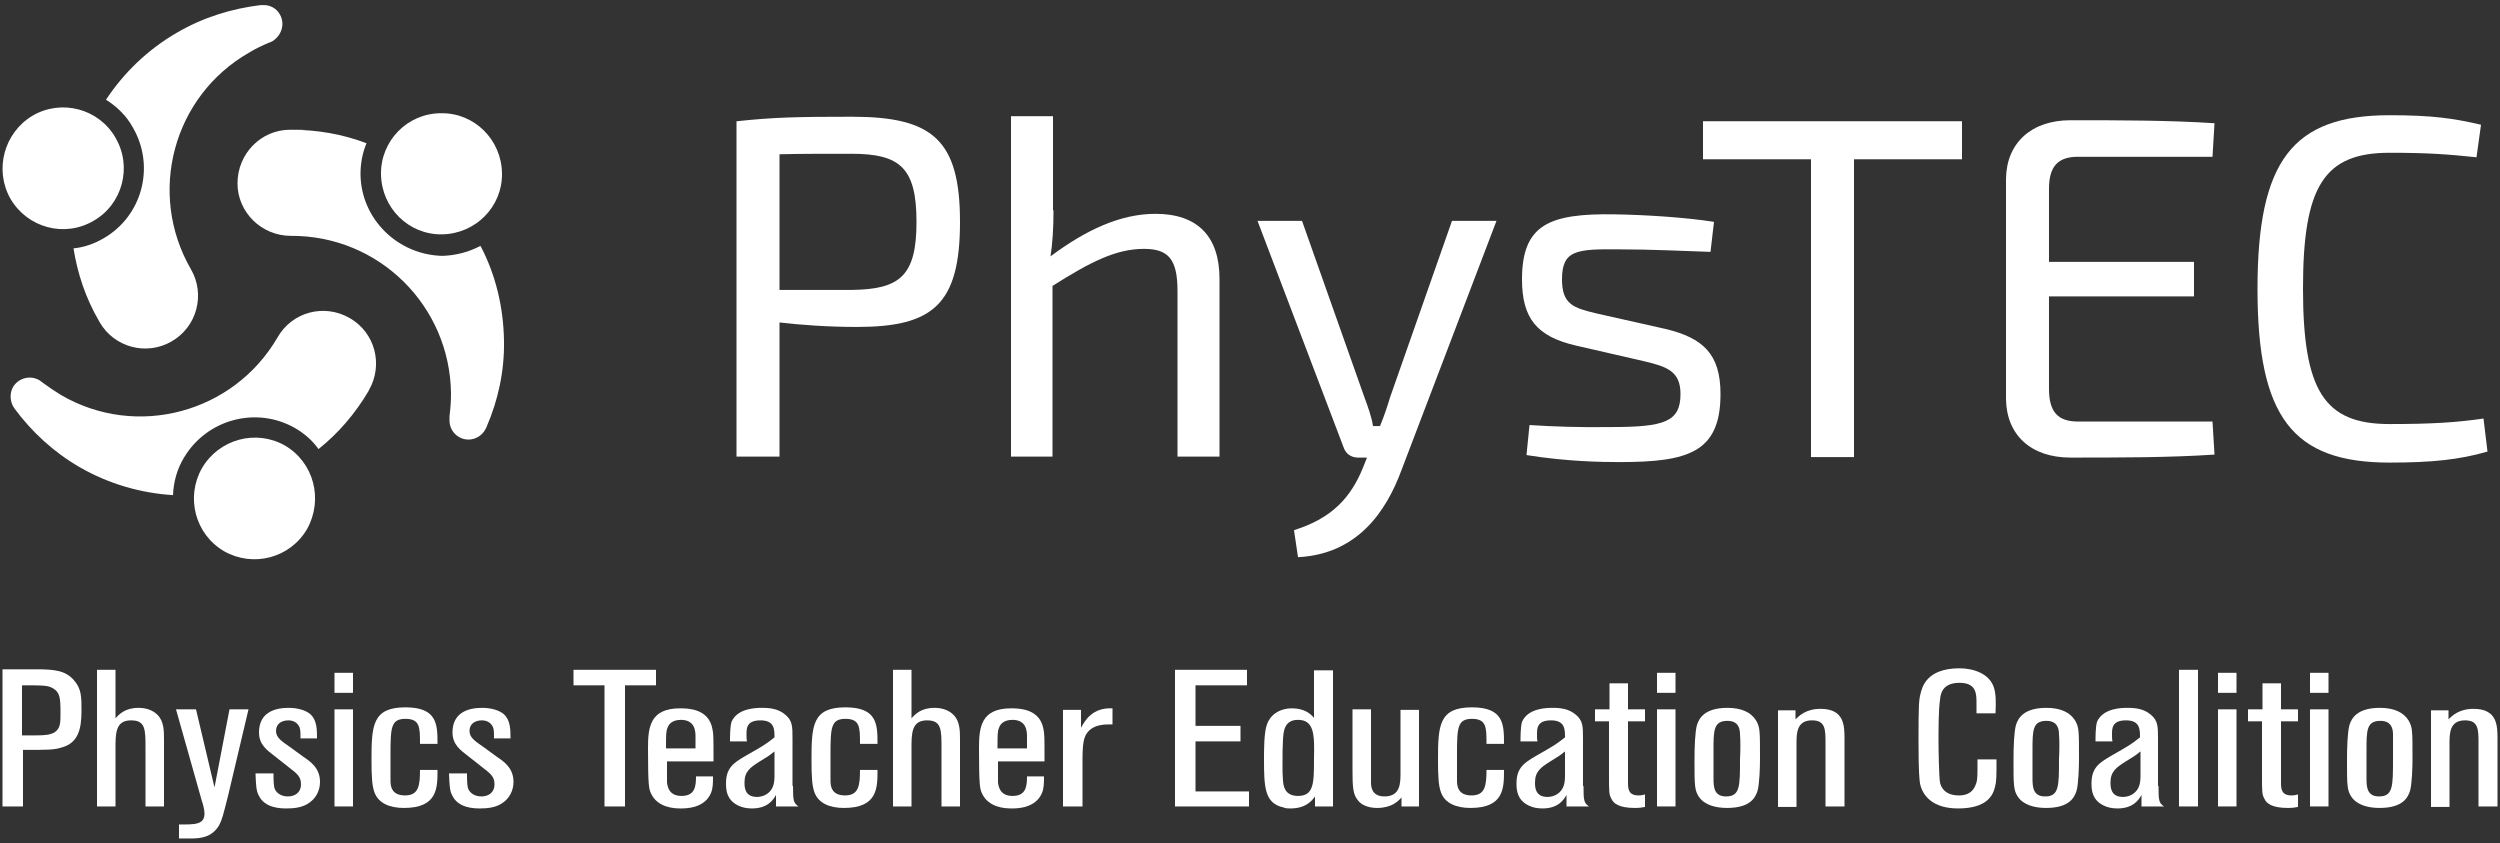<svg preserveAspectRatio="xMinYMin" width="329" height="111" viewBox="0 0 329 111" fill="none" xmlns="http://www.w3.org/2000/svg">
<rect x="0" y="0" width="329" height="111" fill="#333333" stroke="none"/>
<g clip-path="url(#clip0)">
<path d="M2.961 106.128H0.329V88.081H4.738C7.106 88.081 8.62 88.212 9.738 89.53C10.725 90.649 10.725 91.703 10.725 93.548C10.725 95.985 10.265 97.763 8.159 98.356C7.106 98.685 6.514 98.685 3.027 98.685V106.128H2.961ZM2.961 96.775H4.738C5.922 96.775 6.58 96.709 7.172 96.38C7.962 95.853 7.962 95.129 7.962 93.811C7.962 91.901 7.896 91.111 6.975 90.584C6.317 90.188 5.725 90.188 2.895 90.188V96.775H2.961Z" fill="white"/>
<path d="M21.582 106.129H19.148V98.488C19.148 95.985 19.148 94.799 17.24 94.799C15.2 94.799 15.2 96.512 15.2 98.488V106.129H12.765V88.147H15.2V94.536C15.66 94.009 16.45 93.153 18.227 93.153C19.279 93.153 20.135 93.482 20.727 94.075C21.582 94.931 21.582 96.182 21.582 97.368V106.129Z" fill="white"/>
<path d="M32.703 93.35L30.071 104.482C29.347 107.38 29.215 107.907 28.82 108.632C27.899 110.146 26.517 110.344 25.136 110.344H23.556V108.5C25.596 108.5 26.912 108.566 26.912 107.051C26.912 106.524 26.649 105.602 26.583 105.47L23.162 93.35H25.794L28.228 103.626L30.202 93.35H32.703Z" fill="white"/>
<path d="M36.19 99.542C35.071 98.685 34.084 97.961 34.084 96.38C34.084 93.745 36.19 93.152 37.967 93.152C39.217 93.152 40.27 93.482 40.862 94.009C41.717 94.799 41.717 96.051 41.717 97.17H39.546C39.546 96.182 39.546 95.853 39.283 95.458C38.888 94.865 38.23 94.799 37.967 94.799C37.045 94.799 36.322 95.26 36.322 96.182C36.322 97.039 36.98 97.5 38.23 98.356L39.941 99.607C40.928 100.266 42.112 101.122 42.112 102.901C42.112 104.021 41.586 105.14 40.467 105.799C39.677 106.26 38.756 106.392 37.703 106.392C36.848 106.392 34.874 106.326 34.084 104.745C33.69 104.086 33.69 103.23 33.624 101.781H35.993C35.993 102.637 35.993 103.494 36.19 103.889C36.453 104.416 37.045 104.811 37.901 104.811C38.822 104.811 39.612 104.284 39.612 103.23C39.612 102.242 39.151 101.847 38.032 100.991L36.19 99.542Z" fill="white"/>
<path d="M46.455 91.176H44.02V88.541H46.455V91.176ZM46.455 106.128H44.02V93.35H46.455V106.128Z" fill="white"/>
<path d="M57.575 101.386C57.575 103.691 57.575 106.326 53.166 106.326C51.324 106.326 49.811 105.733 49.284 104.284C48.955 103.428 48.889 102.11 48.889 100.003C48.889 95.458 49.021 93.086 53.364 93.086C57.575 93.086 57.575 95.392 57.575 97.895H55.272C55.272 95.721 55.272 94.601 53.364 94.601C51.456 94.601 51.39 95.721 51.39 99.278C51.39 99.805 51.39 101.583 51.39 102.703C51.39 103.362 51.456 104.679 53.298 104.679C55.075 104.679 55.272 103.428 55.272 101.32H57.575V101.386Z" fill="white"/>
<path d="M61.655 99.542C60.536 98.685 59.549 97.961 59.549 96.38C59.549 93.745 61.655 93.152 63.431 93.152C64.681 93.152 65.734 93.482 66.326 94.009C67.182 94.799 67.182 96.051 67.182 97.17H65.01C65.01 96.182 65.01 95.853 64.747 95.458C64.352 94.865 63.694 94.799 63.431 94.799C62.51 94.799 61.786 95.26 61.786 96.182C61.786 97.039 62.444 97.5 63.694 98.356L65.405 99.607C66.392 100.266 67.577 101.122 67.577 102.901C67.577 104.021 67.05 105.14 65.932 105.799C65.142 106.26 64.221 106.392 63.168 106.392C62.313 106.392 60.339 106.326 59.549 104.745C59.154 104.086 59.154 103.23 59.088 101.781H61.457C61.457 102.637 61.457 103.494 61.655 103.889C61.918 104.416 62.51 104.811 63.365 104.811C64.287 104.811 65.076 104.284 65.076 103.23C65.076 102.242 64.616 101.847 63.497 100.991L61.655 99.542Z" fill="white"/>
<path d="M82.184 106.129H79.552V90.188H75.473V88.147H86.33V90.188H82.25V106.129H82.184Z" fill="white"/>
<path d="M93.831 102.176C93.831 103.033 93.831 103.691 93.568 104.35C92.712 106.392 90.278 106.392 89.554 106.392C88.633 106.392 86.527 106.26 85.672 104.416C85.408 103.823 85.277 103.56 85.277 98.422C85.277 95.721 85.54 93.218 89.488 93.218C90.475 93.218 93.304 93.218 93.765 95.985C93.897 96.643 93.897 96.973 93.897 100.2H87.777C87.777 101.188 87.777 102.506 87.777 102.967C87.843 103.428 87.975 104.745 89.685 104.745C91.462 104.745 91.594 103.494 91.594 102.176H93.831ZM91.528 98.488V96.907C91.528 96.248 91.462 94.733 89.62 94.733C88.369 94.733 87.975 95.392 87.843 95.787C87.646 96.248 87.646 96.709 87.646 98.488H91.528Z" fill="white"/>
<path d="M104.359 103.428C104.359 105.404 104.425 105.667 105.083 106.128H102.122V104.613C101.793 105.206 101.069 106.392 98.963 106.392C98.239 106.392 97.647 106.26 97.121 105.997C95.673 105.272 95.542 104.086 95.542 103.098C95.542 101.057 96.529 100.398 98.108 99.476C100.411 98.158 100.674 98.027 101.924 97.039C101.924 95.985 101.924 94.799 100.082 94.799C98.239 94.799 98.239 95.853 98.239 96.643C98.239 97.039 98.239 97.302 98.305 97.566H96.068C96.068 97.039 96.068 95.655 96.265 94.997C97.055 93.152 99.621 93.152 100.279 93.152C101.398 93.152 102.451 93.284 103.372 94.075C104.293 94.865 104.293 95.59 104.293 97.302V103.428H104.359ZM101.924 98.883C101.2 99.476 101.069 99.542 99.884 100.266C98.766 100.991 97.976 101.518 97.976 102.967C97.976 103.56 97.976 104.877 99.621 104.877C100.082 104.877 100.542 104.745 100.937 104.482C101.793 103.889 101.924 103.033 101.924 102.045V98.883Z" fill="white"/>
<path d="M115.479 101.386C115.479 103.691 115.479 106.326 111.07 106.326C109.228 106.326 107.715 105.733 107.188 104.284C106.859 103.428 106.793 102.11 106.793 100.003C106.793 95.458 106.925 93.086 111.268 93.086C115.479 93.086 115.479 95.392 115.479 97.895H113.176C113.176 95.721 113.176 94.601 111.268 94.601C109.36 94.601 109.294 95.721 109.294 99.278C109.294 99.805 109.294 101.583 109.294 102.703C109.294 103.362 109.36 104.679 111.202 104.679C112.979 104.679 113.176 103.428 113.176 101.32H115.479V101.386Z" fill="white"/>
<path d="M126.336 106.129H123.901V98.488C123.901 95.985 123.901 94.799 121.993 94.799C119.953 94.799 119.953 96.512 119.953 98.488V106.129H117.519V88.147H119.953V94.536C120.414 94.009 121.204 93.153 122.98 93.153C124.033 93.153 124.888 93.482 125.481 94.075C126.336 94.931 126.336 96.182 126.336 97.368V106.129Z" fill="white"/>
<path d="M137.39 102.176C137.39 103.033 137.39 103.691 137.127 104.35C136.272 106.392 133.837 106.392 133.113 106.392C132.192 106.392 130.087 106.26 129.231 104.416C128.968 103.823 128.836 103.56 128.836 98.422C128.836 95.721 129.1 93.218 133.048 93.218C134.035 93.218 136.864 93.218 137.325 95.985C137.456 96.643 137.456 96.973 137.456 100.2H131.337C131.337 101.188 131.337 102.506 131.337 102.967C131.403 103.428 131.534 104.745 133.245 104.745C135.022 104.745 135.153 103.494 135.153 102.176H137.39ZM135.153 98.488V96.907C135.153 96.248 135.087 94.733 133.245 94.733C131.995 94.733 131.6 95.392 131.468 95.787C131.271 96.248 131.271 96.709 131.271 98.488H135.153Z" fill="white"/>
<path d="M142.391 106.128H139.891V93.416H142.26V95.787C142.786 94.799 143.773 93.086 146.405 93.218V95.326C145.286 95.326 143.97 95.326 143.115 96.38C142.654 96.973 142.457 97.697 142.457 100.068V106.128H142.391Z" fill="white"/>
<path d="M164.368 106.129H154.63V88.147H164.105V90.188H157.328V95.524H163.25V97.566H157.328V104.152H164.368V106.129Z" fill="white"/>
<path d="M175.357 106.129H173.054V104.811C172.725 105.272 171.935 106.392 169.83 106.392C169.501 106.392 169.172 106.392 168.909 106.26C166.408 105.733 166.342 103.56 166.342 99.871C166.342 98.686 166.342 96.314 166.737 95.326C167.132 94.141 168.316 93.218 170.027 93.218C171.738 93.218 172.528 94.009 172.922 94.47V88.212H175.423V106.129H175.357ZM170.817 94.733C168.974 94.733 168.909 96.314 168.843 97.302C168.777 98.686 168.777 98.686 168.777 100.727C168.777 101.32 168.777 101.979 168.843 102.769C168.909 103.296 168.974 104.745 170.817 104.745C172.922 104.745 172.922 103.033 172.922 99.805C172.988 96.775 172.988 94.733 170.817 94.733Z" fill="white"/>
<path d="M186.806 106.129H184.437V104.943C183.977 105.47 183.121 106.326 181.213 106.326C179.963 106.326 179.108 105.865 178.713 105.338C178.055 104.548 177.989 103.626 177.989 101.386V93.35H180.424V101.715V102.967C180.424 103.494 180.489 104.811 182.2 104.811C184.306 104.811 184.306 103.033 184.306 101.715V93.416H186.74V106.129H186.806Z" fill="white"/>
<path d="M197.926 101.386C197.926 103.691 197.926 106.326 193.518 106.326C191.675 106.326 190.162 105.733 189.636 104.284C189.307 103.428 189.241 102.11 189.241 100.003C189.241 95.458 189.372 93.086 193.715 93.086C197.926 93.086 197.926 95.392 197.926 97.895H195.623C195.623 95.721 195.623 94.601 193.715 94.601C191.807 94.601 191.741 95.721 191.741 99.278C191.741 99.805 191.741 101.583 191.741 102.703C191.741 103.362 191.807 104.679 193.649 104.679C195.426 104.679 195.623 103.428 195.623 101.32H197.926V101.386Z" fill="white"/>
<path d="M208.389 103.428C208.389 105.404 208.454 105.667 209.112 106.128H206.151V104.613C205.822 105.206 205.099 106.392 202.993 106.392C202.269 106.392 201.677 106.26 201.151 105.997C199.703 105.272 199.571 104.086 199.571 103.098C199.571 101.057 200.558 100.398 202.138 99.476C204.441 98.158 204.704 98.027 205.954 97.039C205.954 95.985 205.954 94.799 204.112 94.799C202.269 94.799 202.269 95.853 202.269 96.643C202.269 97.039 202.269 97.302 202.335 97.566H200.098C200.098 97.039 200.098 95.655 200.295 94.997C201.085 93.152 203.651 93.152 204.309 93.152C205.428 93.152 206.48 93.284 207.402 94.075C208.323 94.865 208.323 95.59 208.323 97.302V103.428H208.389ZM205.954 98.883C205.23 99.476 205.099 99.542 203.914 100.266C202.796 100.991 202.006 101.518 202.006 102.967C202.006 103.56 202.006 104.877 203.651 104.877C204.112 104.877 204.572 104.745 204.967 104.482C205.822 103.889 205.954 103.033 205.954 102.045V98.883Z" fill="white"/>
<path d="M216.482 94.931H214.245V103.033C214.245 103.823 214.311 104.679 215.627 104.679C216.021 104.679 216.219 104.613 216.482 104.548V106.194C216.153 106.26 215.758 106.326 215.166 106.326C213.06 106.326 212.337 105.733 212.073 105.14C211.744 104.548 211.744 104.284 211.744 101.979V94.931H209.902V93.35H211.81V89.925H214.245V93.35H216.482V94.931Z" fill="white"/>
<path d="M220.496 91.176H218.061V88.541H220.496V91.176ZM220.496 106.128H218.061V93.35H220.496V106.128Z" fill="white"/>
<path d="M231.287 104.086C231.024 104.877 230.432 106.326 227.273 106.326C225.76 106.326 224.312 105.931 223.588 104.877C222.996 104.021 222.996 103.296 222.996 100.069C222.996 98.29 223.062 96.314 223.325 95.392C223.588 94.602 224.246 93.152 227.339 93.152C229.181 93.152 230.432 93.745 231.09 94.799C231.616 95.721 231.616 96.05 231.616 99.871C231.616 100.859 231.55 103.23 231.287 104.086ZM228.984 96.643C228.984 95.919 228.787 94.865 227.339 94.865C225.497 94.865 225.497 96.116 225.497 98.751C225.497 99.146 225.497 101.583 225.497 102.44C225.497 103.56 225.562 104.811 227.142 104.811C228.984 104.811 228.984 103.494 228.984 99.937C229.05 98.817 229.05 97.302 228.984 96.643Z" fill="white"/>
<path d="M242.736 106.128H240.236V97.829C240.236 95.985 240.236 94.799 238.459 94.799C236.419 94.799 236.419 96.512 236.419 97.961V106.194H233.985V93.482H236.288V94.667C236.748 94.206 237.67 93.284 239.578 93.284C242.736 93.284 242.736 95.524 242.736 97.302V106.128Z" fill="white"/>
<path d="M262.739 99.805C262.739 102.242 262.739 102.835 262.542 103.56C262.279 104.613 261.555 106.392 257.673 106.392C254.383 106.392 253.001 104.745 252.672 103.098C252.606 102.571 252.475 101.847 252.475 97.368C252.475 92.625 252.54 92.098 252.738 91.308C252.935 90.518 253.462 87.949 257.87 87.949C259.647 87.949 261.818 88.607 262.41 90.518C262.674 91.374 262.674 92.428 262.608 93.877H260.107V92.559C260.107 91.308 260.107 89.859 257.87 89.859C255.567 89.859 255.37 91.374 255.304 92.098C255.107 93.416 255.107 96.116 255.107 97.5C255.107 98.619 255.172 102.242 255.304 102.967C255.37 103.296 255.699 104.679 257.804 104.679C259.713 104.679 259.976 103.296 260.107 102.967C260.239 102.506 260.239 102.11 260.239 99.937H262.739V99.805Z" fill="white"/>
<path d="M273.267 104.086C273.004 104.877 272.412 106.326 269.254 106.326C267.74 106.326 266.293 105.931 265.569 104.877C264.977 104.021 264.977 103.296 264.977 100.069C264.977 98.29 265.042 96.314 265.306 95.392C265.569 94.602 266.227 93.152 269.319 93.152C271.162 93.152 272.412 93.745 273.07 94.799C273.596 95.721 273.596 96.05 273.596 99.871C273.596 100.859 273.531 103.23 273.267 104.086ZM270.964 96.643C270.964 95.919 270.767 94.865 269.319 94.865C267.477 94.865 267.477 96.116 267.477 98.751C267.477 99.146 267.477 101.583 267.477 102.44C267.477 103.56 267.543 104.811 269.122 104.811C270.964 104.811 270.964 103.494 270.964 99.937C271.03 98.817 271.03 97.302 270.964 96.643Z" fill="white"/>
<path d="M284.059 103.428C284.059 105.404 284.124 105.667 284.782 106.128H281.821V104.613C281.492 105.206 280.769 106.392 278.663 106.392C277.939 106.392 277.347 106.26 276.821 105.997C275.373 105.272 275.241 104.086 275.241 103.098C275.241 101.057 276.228 100.398 277.808 99.476C280.111 98.158 280.374 98.027 281.624 97.039C281.624 95.985 281.624 94.799 279.782 94.799C277.939 94.799 277.939 95.853 277.939 96.643C277.939 97.039 277.939 97.302 278.005 97.566H275.768C275.768 97.039 275.768 95.655 275.965 94.997C276.755 93.152 279.321 93.152 279.979 93.152C281.098 93.152 282.15 93.284 283.072 94.075C283.993 94.865 283.993 95.59 283.993 97.302V103.428H284.059ZM281.69 98.883C280.966 99.476 280.834 99.542 279.65 100.266C278.531 100.991 277.742 101.518 277.742 102.967C277.742 103.56 277.742 104.877 279.387 104.877C279.847 104.877 280.308 104.745 280.703 104.482C281.558 103.889 281.69 103.033 281.69 102.045V98.883Z" fill="white"/>
<path d="M289.257 106.129H286.756V88.147H289.257V106.129Z" fill="white"/>
<path d="M294.323 91.176H291.889V88.541H294.323V91.176ZM294.323 106.128H291.889V93.35H294.323V106.128Z" fill="white"/>
<path d="M302.417 94.931H300.18V103.033C300.18 103.823 300.245 104.679 301.561 104.679C301.956 104.679 302.154 104.613 302.417 104.548V106.194C302.088 106.26 301.693 106.326 301.101 106.326C298.995 106.326 298.271 105.733 298.008 105.14C297.679 104.548 297.679 104.284 297.679 101.979V94.931H295.837V93.35H297.745V89.925H300.18V93.35H302.417V94.931Z" fill="white"/>
<path d="M306.431 91.176H303.996V88.541H306.431V91.176ZM306.431 106.128H303.996V93.35H306.431V106.128Z" fill="white"/>
<path d="M317.156 104.086C316.893 104.877 316.301 106.326 313.142 106.326C311.629 106.326 310.181 105.931 309.457 104.877C308.865 104.021 308.865 103.296 308.865 100.069C308.865 98.29 308.931 96.314 309.194 95.392C309.457 94.602 310.115 93.152 313.208 93.152C315.05 93.152 316.301 93.745 316.959 94.799C317.485 95.721 317.485 96.05 317.485 99.871C317.485 100.859 317.419 103.23 317.156 104.086ZM314.919 96.643C314.919 95.919 314.721 94.865 313.274 94.865C311.431 94.865 311.431 96.116 311.431 98.751C311.431 99.146 311.431 101.583 311.431 102.44C311.431 103.56 311.497 104.811 313.076 104.811C314.919 104.811 314.919 103.494 314.919 99.937C314.919 98.817 314.919 97.302 314.919 96.643Z" fill="white"/>
<path d="M328.671 106.128H326.171V97.829C326.171 95.985 326.171 94.799 324.394 94.799C322.354 94.799 322.354 96.512 322.354 97.961V106.194H319.92V93.482H322.223V94.667C322.683 94.206 323.604 93.284 325.513 93.284C328.671 93.284 328.671 95.524 328.671 97.302V106.128Z" fill="white"/>
<path d="M48.56 51.326C48.56 51.392 48.495 51.392 48.495 51.457C47.244 53.631 47.244 53.565 48.56 51.326Z" fill="white"/>
<path d="M38.822 56.332C40.072 57.056 41.125 57.978 41.915 59.098C44.481 57.056 46.718 54.487 48.495 51.458C48.495 51.392 48.56 51.392 48.56 51.326C50.469 47.967 49.35 43.751 45.994 41.841C42.638 39.931 38.427 41.05 36.519 44.41C30.729 54.356 17.963 57.781 8.028 51.984C7.172 51.458 6.383 50.931 5.593 50.338C5.527 50.272 5.461 50.206 5.396 50.206C5.33 50.14 5.264 50.074 5.132 50.008C3.948 49.35 2.435 49.745 1.711 50.931C1.25 51.787 1.316 52.775 1.777 53.565C1.842 53.631 1.908 53.697 1.908 53.763C4.145 56.793 7.041 59.493 10.462 61.469C14.344 63.709 18.556 64.895 22.767 65.158C22.833 63.446 23.293 61.733 24.214 60.218C27.241 55.146 33.755 53.434 38.822 56.332Z" fill="white"/>
<path d="M37.506 58.637C33.69 56.464 28.82 57.781 26.583 61.601C24.412 65.422 25.662 70.296 29.478 72.536C33.295 74.709 38.164 73.458 40.401 69.637C42.573 65.751 41.322 60.877 37.506 58.637Z" fill="white"/>
<path d="M13.094 42.368C13.094 42.302 13.028 42.302 13.028 42.236C11.778 40.063 11.778 40.063 13.094 42.368Z" fill="white"/>
<path d="M13.621 31.368C12.37 32.092 11.054 32.553 9.673 32.685C10.199 35.979 11.252 39.206 13.028 42.236C13.028 42.302 13.094 42.302 13.094 42.368C15.002 45.727 19.279 46.847 22.569 44.937C25.925 43.026 27.044 38.745 25.136 35.452C19.345 25.44 22.767 12.661 32.768 6.931C33.624 6.404 34.479 6.009 35.4 5.613C35.466 5.613 35.532 5.547 35.598 5.547C35.664 5.482 35.795 5.482 35.861 5.416C37.111 4.625 37.506 3.11 36.848 1.925C36.387 1.068 35.466 0.607 34.545 0.673C34.479 0.673 34.348 0.673 34.282 0.673C30.531 1.134 26.781 2.254 23.293 4.296C19.411 6.535 16.253 9.631 13.95 13.122C15.397 14.044 16.647 15.23 17.503 16.811C20.464 21.949 18.687 28.47 13.621 31.368Z" fill="white"/>
<path d="M12.305 29.062C16.121 26.889 17.437 21.949 15.2 18.128C13.028 14.308 8.093 12.991 4.277 15.23C0.526 17.47 -0.79 22.344 1.382 26.164C3.619 29.985 8.488 31.302 12.305 29.062Z" fill="white"/>
<path d="M38.23 17.075C38.296 17.075 38.296 17.075 38.361 17.075C40.862 17.075 40.796 17.009 38.23 17.075Z" fill="white"/>
<path d="M47.442 22.937C47.442 21.488 47.705 20.105 48.231 18.853C45.139 17.668 41.783 17.075 38.296 17.075C38.23 17.075 38.23 17.075 38.164 17.075C34.348 17.075 31.255 20.236 31.255 24.123C31.255 27.943 34.413 31.039 38.296 31.039C49.811 30.973 59.22 40.194 59.352 51.787C59.352 52.775 59.286 53.763 59.154 54.751C59.154 54.817 59.154 54.883 59.154 55.015C59.154 55.147 59.154 55.212 59.154 55.344C59.154 56.727 60.273 57.847 61.655 57.847C62.642 57.847 63.497 57.254 63.892 56.464C63.958 56.398 63.958 56.332 64.023 56.2C65.537 52.709 66.392 48.889 66.326 44.871C66.261 40.392 65.208 36.111 63.234 32.356C61.72 33.147 60.075 33.608 58.233 33.673C52.311 33.542 47.508 28.799 47.442 22.937Z" fill="white"/>
<path d="M50.14 22.937C50.205 27.35 53.759 30.907 58.167 30.841C62.576 30.775 66.129 27.218 66.063 22.805C65.997 18.392 62.444 14.835 58.036 14.901C53.627 14.901 50.074 18.524 50.14 22.937Z" fill="white"/>
<path d="M96.989 15.955C101.793 15.428 105.083 15.362 112.123 15.362C122.717 15.362 126.336 18.392 126.336 29.194C126.336 40.062 122.783 43.026 112.781 43.026C109.031 43.026 105.346 42.763 102.582 42.434V60.086H96.923V15.955H96.989ZM112.057 38.152C118.44 38.086 120.611 36.308 120.611 29.194C120.611 22.08 118.44 20.236 112.057 20.236C108.373 20.236 105.083 20.236 102.582 20.302V38.152H112.057Z" fill="white"/>
<path d="M138.641 27.679C138.641 29.985 138.509 32.092 138.246 33.739C142.918 30.248 147.458 28.14 152.064 28.14C157.591 28.14 160.486 31.104 160.486 36.703V60.086H154.959V38.284C154.959 34.134 153.775 32.751 150.55 32.751C146.866 32.751 143.51 34.464 138.509 37.625V60.086H133.048V15.296H138.575V27.679H138.641Z" fill="white"/>
<path d="M184.437 61.864C182.398 67.397 178.581 72.93 170.817 73.326L170.29 69.769C175.357 68.188 177.792 65.421 179.371 61.535L179.897 60.218H178.713C177.792 60.218 177.068 59.691 176.805 58.834L165.487 29.062H171.343L179.568 52.313C180.029 53.565 180.489 54.816 180.687 56.068H181.608C182.134 54.816 182.595 53.433 182.924 52.313L191.083 29.062H196.939L184.437 61.864Z" fill="white"/>
<path d="M207.336 45.463C202.269 44.278 200.295 41.906 200.295 36.769C200.295 29.523 203.914 28.074 212.468 28.206C216.548 28.272 221.746 28.601 225.562 29.194L225.102 33.146C221.22 33.014 217.14 32.816 213.258 32.816C207.467 32.751 205.559 32.882 205.559 36.769C205.559 40.062 207.073 40.523 210.099 41.248L219.18 43.289C224.115 44.475 226.418 46.583 226.418 51.852C226.418 59.559 222.141 60.81 213.126 60.81C210.889 60.81 206.217 60.745 200.887 59.888L201.282 55.936C204.375 56.134 207.994 56.266 212.008 56.2C218.982 56.2 221.154 55.541 221.154 51.852C221.154 48.757 219.246 48.23 216.219 47.505L207.336 45.463Z" fill="white"/>
<path d="M243.986 20.961V60.152H238.328V20.961H224.115V15.955H258.199V20.961H243.986Z" fill="white"/>
<path d="M291.428 59.823C285.572 60.218 278.795 60.218 272.478 60.218C267.28 60.218 264.055 57.254 263.99 52.511V23.529C264.055 18.787 267.345 15.823 272.478 15.823C278.795 15.823 285.506 15.823 291.428 16.218L291.165 20.631H273.465C270.833 20.631 269.648 21.883 269.648 24.847V34.464H288.73V39.008H269.648V51.194C269.648 54.224 270.833 55.475 273.465 55.475H291.165L291.428 59.823Z" fill="white"/>
<path d="M327.355 59.428C323.67 60.481 320.183 60.877 314.458 60.877C301.693 60.877 297.087 54.883 297.087 38.02C297.087 21.158 301.693 15.164 314.458 15.164C320.051 15.164 322.815 15.559 326.5 16.416L325.907 20.697C322.091 20.302 319.591 20.104 314.458 20.104C305.838 20.104 303.075 24.517 303.075 37.955C303.075 51.392 305.838 55.805 314.458 55.805C319.92 55.805 323.21 55.607 326.829 55.08L327.355 59.428Z" fill="white"/>
</g>
<defs>
<clipPath id="clip0">
<rect width="329" height="110" fill="white" transform="translate(0 0.476)"/>
</clipPath>
</defs>
</svg>
